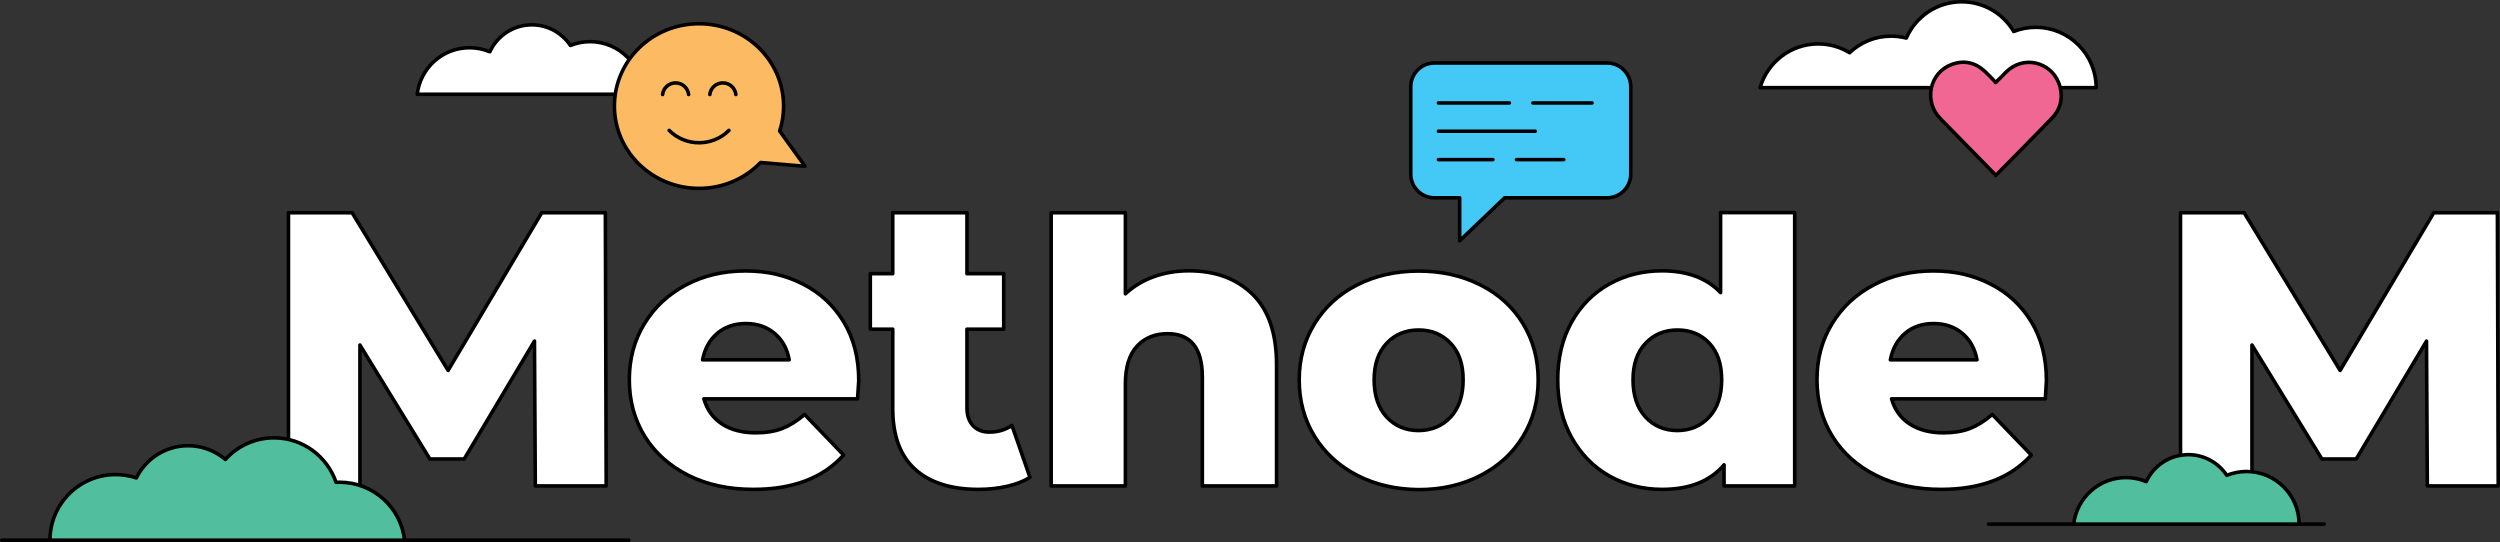 <?xml version="1.0" encoding="UTF-8"?>
<svg id="Layer_2" data-name="Layer 2" xmlns="http://www.w3.org/2000/svg" width="2095.5" height="454.3" viewBox="0 0 2095.5 454.3">
  <rect x="0" y="0" width="2095.5" height="454.3" fill="#333333" stroke="none"/>
  <defs>
    <style>
      .cls-1 {
        fill: none;
      }

      .cls-1, .cls-2, .cls-3, .cls-4, .cls-5, .cls-6 {
        stroke: #000;
        stroke-linecap: round;
        stroke-linejoin: round;
        stroke-width: 3px;
      }

      .cls-2 {
        fill: #fff;
      }

      .cls-3 {
        fill: #44c8f5;
      }

      .cls-4 {
        fill: #51bf9d;
      }

      .cls-5 {
        fill: #f06793;
      }

      .cls-6 {
        fill: #fcba63;
      }
    </style>
  </defs>
  <g id="Layer_1-2" data-name="Layer 1">
    <g>
      <line class="cls-1" x1="1666.7" y1="439.3" x2="1948.2" y2="439.3"/>
      <path class="cls-2" d="M718.8,334.3h-128.8c2.6,9.2,7.7,16.2,15.2,21.1,7.5,4.9,17,7.4,28.3,7.4,8.5,0,15.9-1.2,22.1-3.6,6.2-2.4,12.5-6.3,18.8-11.8l32.7,34c-17.2,19.2-42.4,28.8-75.6,28.8-20.7,0-38.9-3.9-54.6-11.8s-27.9-18.8-36.5-32.7c-8.6-14-12.9-29.8-12.9-47.4s4.2-33.1,12.6-46.9c8.4-13.8,20-24.7,34.8-32.5,14.8-7.9,31.5-11.8,50-11.8s33.7,3.7,48.1,11c14.4,7.3,25.8,17.9,34.2,31.7,8.4,13.9,12.6,30.3,12.6,49.2,0,.4-.3,5.5-1,15.3ZM601.2,279.4c-6.4,5.5-10.5,12.9-12.3,22.2h72.6c-1.7-9.4-5.8-16.8-12.3-22.2-6.4-5.4-14.4-8.2-24-8.2-9.5,0-17.5,2.7-24,8.2Z"/>
      <path class="cls-2" d="M863.3,400.1c-5.2,3.3-11.6,5.8-19.1,7.5s-15.5,2.6-24,2.6c-23.1,0-40.9-5.7-53.3-17-12.4-11.3-18.6-28.2-18.6-50.7v-66.6h-18.8v-46.5h18.8v-51.1h62.2v51.1h30.8v46.5h-30.8v66c0,6.3,1.7,11.3,5.1,14.9,3.4,3.6,7.9,5.4,13.6,5.4,7.2,0,13.5-1.9,19-5.6l15.1,43.5Z"/>
      <path class="cls-2" d="M1049.9,246.7c13.4,13.1,20.1,32.8,20.1,59.2v101.4h-62.2v-91.3c0-24.2-9.7-36.3-29.1-36.3-10.7,0-19.2,3.5-25.7,10.5-6.4,7-9.7,17.5-9.7,31.4v85.7h-62.2v-229h62.2v68c6.8-6.3,14.7-11.1,23.9-14.4,9.2-3.3,19-4.9,29.4-4.9,22.2,0,39.9,6.6,53.3,19.7Z"/>
      <path class="cls-2" d="M1137.7,398.5c-15.3-7.9-27.2-18.8-35.8-32.7-8.6-14-12.9-29.8-12.9-47.4s4.3-33.1,12.9-47.1c8.6-14,20.5-24.8,35.7-32.5s32.3-11.6,51.5-11.6,36.4,3.9,51.7,11.6c15.3,7.7,27.2,18.5,35.7,32.4,8.5,13.9,12.8,29.6,12.8,47.3s-4.3,33.5-12.8,47.4c-8.5,14-20.4,24.9-35.7,32.7-15.3,7.9-32.5,11.8-51.7,11.8-19-.2-36.2-4.1-51.4-11.9ZM1215.9,349.6c7-7.5,10.5-17.9,10.5-31.2s-3.5-23.3-10.5-30.7-15.9-11.1-26.8-11.1-19.8,3.7-26.8,11.1c-7,7.4-10.5,17.7-10.5,30.7s3.5,23.7,10.5,31.2,15.9,11.3,26.8,11.3c10.8-.1,19.8-3.8,26.8-11.3Z"/>
      <path class="cls-2" d="M1714.4,334.3h-128.9c2.6,9.2,7.7,16.2,15.2,21.1,7.5,4.9,17,7.4,28.3,7.4,8.5,0,15.9-1.2,22.1-3.6,6.2-2.4,12.5-6.3,18.8-11.8l32.7,34c-17.2,19.2-42.4,28.8-75.6,28.8-20.7,0-38.9-3.9-54.6-11.8s-27.9-18.8-36.5-32.7c-8.6-14-12.9-29.8-12.9-47.4s4.2-33.1,12.6-46.9c8.4-13.8,20-24.7,34.8-32.5,14.8-7.9,31.5-11.8,50-11.8s33.7,3.7,48.1,11,25.8,17.9,34.2,31.7c8.4,13.9,12.6,30.3,12.6,49.2,0,.4-.3,5.5-.9,15.3ZM1596.8,279.4c-6.4,5.5-10.5,12.9-12.3,22.2h72.6c-1.7-9.4-5.8-16.8-12.3-22.2-6.4-5.4-14.4-8.2-24-8.2-9.6,0-17.6,2.7-24,8.2Z"/>
      <path class="cls-2" d="M2034.6,407.3l-.7-121.4-58.9,98.8h-28.8l-58.6-95.5v118.1h-59.9v-229h53.3l80.5,132.2,78.5-132.2h53.3l.7,229h-59.4Z"/>
      <g>
        <path class="cls-3" d="M1202.4,52.8h144.6c11,0,19.9,8.9,19.9,19.9v73.2c0,11-8.9,19.9-19.9,19.9h-85.8l-37.7,36v-36h-21.1c-11,0-19.9-8.9-19.9-19.9v-73.2c0-11,8.9-19.9,19.9-19.9Z"/>
        <line class="cls-1" x1="1205.7" y1="133.8" x2="1251.3" y2="133.8"/>
        <line class="cls-1" x1="1205.7" y1="110" x2="1286.9" y2="110"/>
        <line class="cls-1" x1="1205.7" y1="86.3" x2="1265.1" y2="86.3"/>
        <line class="cls-1" x1="1271.1" y1="133.8" x2="1310.7" y2="133.8"/>
        <line class="cls-1" x1="1284.9" y1="86.3" x2="1334.4" y2="86.3"/>
      </g>
      <path class="cls-2" d="M393.5,40c6.1,0,11.8,1.2,17.1,3.4,6.1-13.3,19.6-22.6,35.2-22.6,13.5,0,25.3,6.9,32.3,17.3,5.1-2,10.6-3.2,16.5-3.2,24.3,0,44.1,19.7,44.1,44.1h-189c2.6-22,21.2-39,43.8-39Z"/>
      <path class="cls-4" d="M1781.9,400.3c6.1,0,11.8,1.2,17.1,3.4,6.1-13.3,19.6-22.6,35.2-22.6,13.5,0,25.3,6.9,32.3,17.3,5.1-2,10.6-3.2,16.5-3.2,24.3,0,44.1,19.7,44.1,44.1h-188.9c2.5-21.9,21.1-39,43.7-39Z"/>
      <line class="cls-1" x1="1.5" y1="452.8" x2="527.1" y2="452.8"/>
      <path class="cls-2" d="M1504.3,178.3v229h-59.2v-17.7c-11.6,13.7-28.9,20.6-52,20.6-16.1,0-30.9-3.8-44.2-11.3-13.3-7.5-23.8-18.3-31.6-32.2-7.7-14-11.6-30.1-11.6-48.4s3.9-34.4,11.6-48.3c7.7-13.8,18.3-24.5,31.6-31.9,13.3-7.4,28-11.1,44.2-11.1,21.1,0,37.5,6.1,49.1,18.3v-67.1h62.1v.1ZM1432.6,349.6c7-7.5,10.5-17.9,10.5-31.2s-3.4-23.3-10.3-30.7-15.8-11.1-26.7-11.1-19.8,3.7-26.8,11.1c-7,7.4-10.5,17.7-10.5,30.7s3.5,23.7,10.5,31.2,15.9,11.3,26.8,11.3c10.7-.1,19.5-3.8,26.5-11.3Z"/>
      <g>
        <path class="cls-6" d="M674.8,139.4l-21.3-29.6c2.2-6.6,3.3-13.6,3.3-20.9,0-38.1-31.7-69-70.9-69s-70.9,30.9-70.9,69,31.7,69,70.9,69c20.3,0,38.7-8.3,51.6-21.7l37.3,3.2Z"/>
        <path class="cls-1" d="M611,109.3c-13.8,13.8-36.3,13.8-50.1,0"/>
        <g>
          <path class="cls-1" d="M555.4,79.2c.6-5.5,5.2-9.7,10.9-9.7s10.3,4.3,10.9,9.7"/>
          <path class="cls-1" d="M595,79.2c.6-5.5,5.2-9.7,10.9-9.7s10.3,4.3,10.9,9.7"/>
        </g>
      </g>
      <path class="cls-2" d="M448.7,407.3l-.7-121.4-58.9,98.8h-28.8l-58.6-95.5v118.1h-59.9v-229h53.3l80.5,132.2,78.5-132.2h53.3l.7,229h-59.4Z"/>
      <path class="cls-4" d="M284.6,404.2c-1,0-2,0-2.9.1-7.4-21.7-27.9-37.3-52-37.3-16.2,0-30.7,7-40.8,18.1-8.4-7.1-19.3-11.5-31.2-11.5-19.1,0-35.5,11-43.4,27-5.5-1.8-11.3-2.8-17.4-2.8-30.4,0-55,24.6-55,55h297.2c-3-27.4-26.3-48.6-54.5-48.6Z"/>
      <path class="cls-2" d="M1524,36.8c9.7,0,18.7,2.7,26.3,7.4,9.1-8.6,21.3-13.9,34.8-13.9,4.4,0,8.7.6,12.8,1.6,7.8-17.9,25.6-30.4,46.4-30.4,18.6,0,34.8,10,43.6,24.9,5.7-2.3,12-3.5,18.5-3.5,27.9,0,50.6,22.6,50.6,50.6h-281.7c6.1-21.2,25.6-36.7,48.7-36.7Z"/>
      <path class="cls-5" d="M1672.8,147.1c-.3-.4-.5-.7-.7-1-15.2-15.6-30.5-31.1-45.7-46.7-14.2-14.5-9.1-38.6,9.6-45.4,10.3-3.8,19.7-1.6,27.7,5.8,2.9,2.7,5.6,5.6,8.3,8.4.3.3.5.7.7,1,1.5-1.5,2.8-2.7,4.1-4,2.4-2.4,4.6-4.9,7.2-7,15.5-12.4,38.3-4.4,42.9,15.3,2.3,9.7-.1,18.4-7,25.6-15.4,15.9-31,31.7-46.6,47.5,0,0-.1.1-.5.5Z"/>
    </g>
  </g>
</svg>